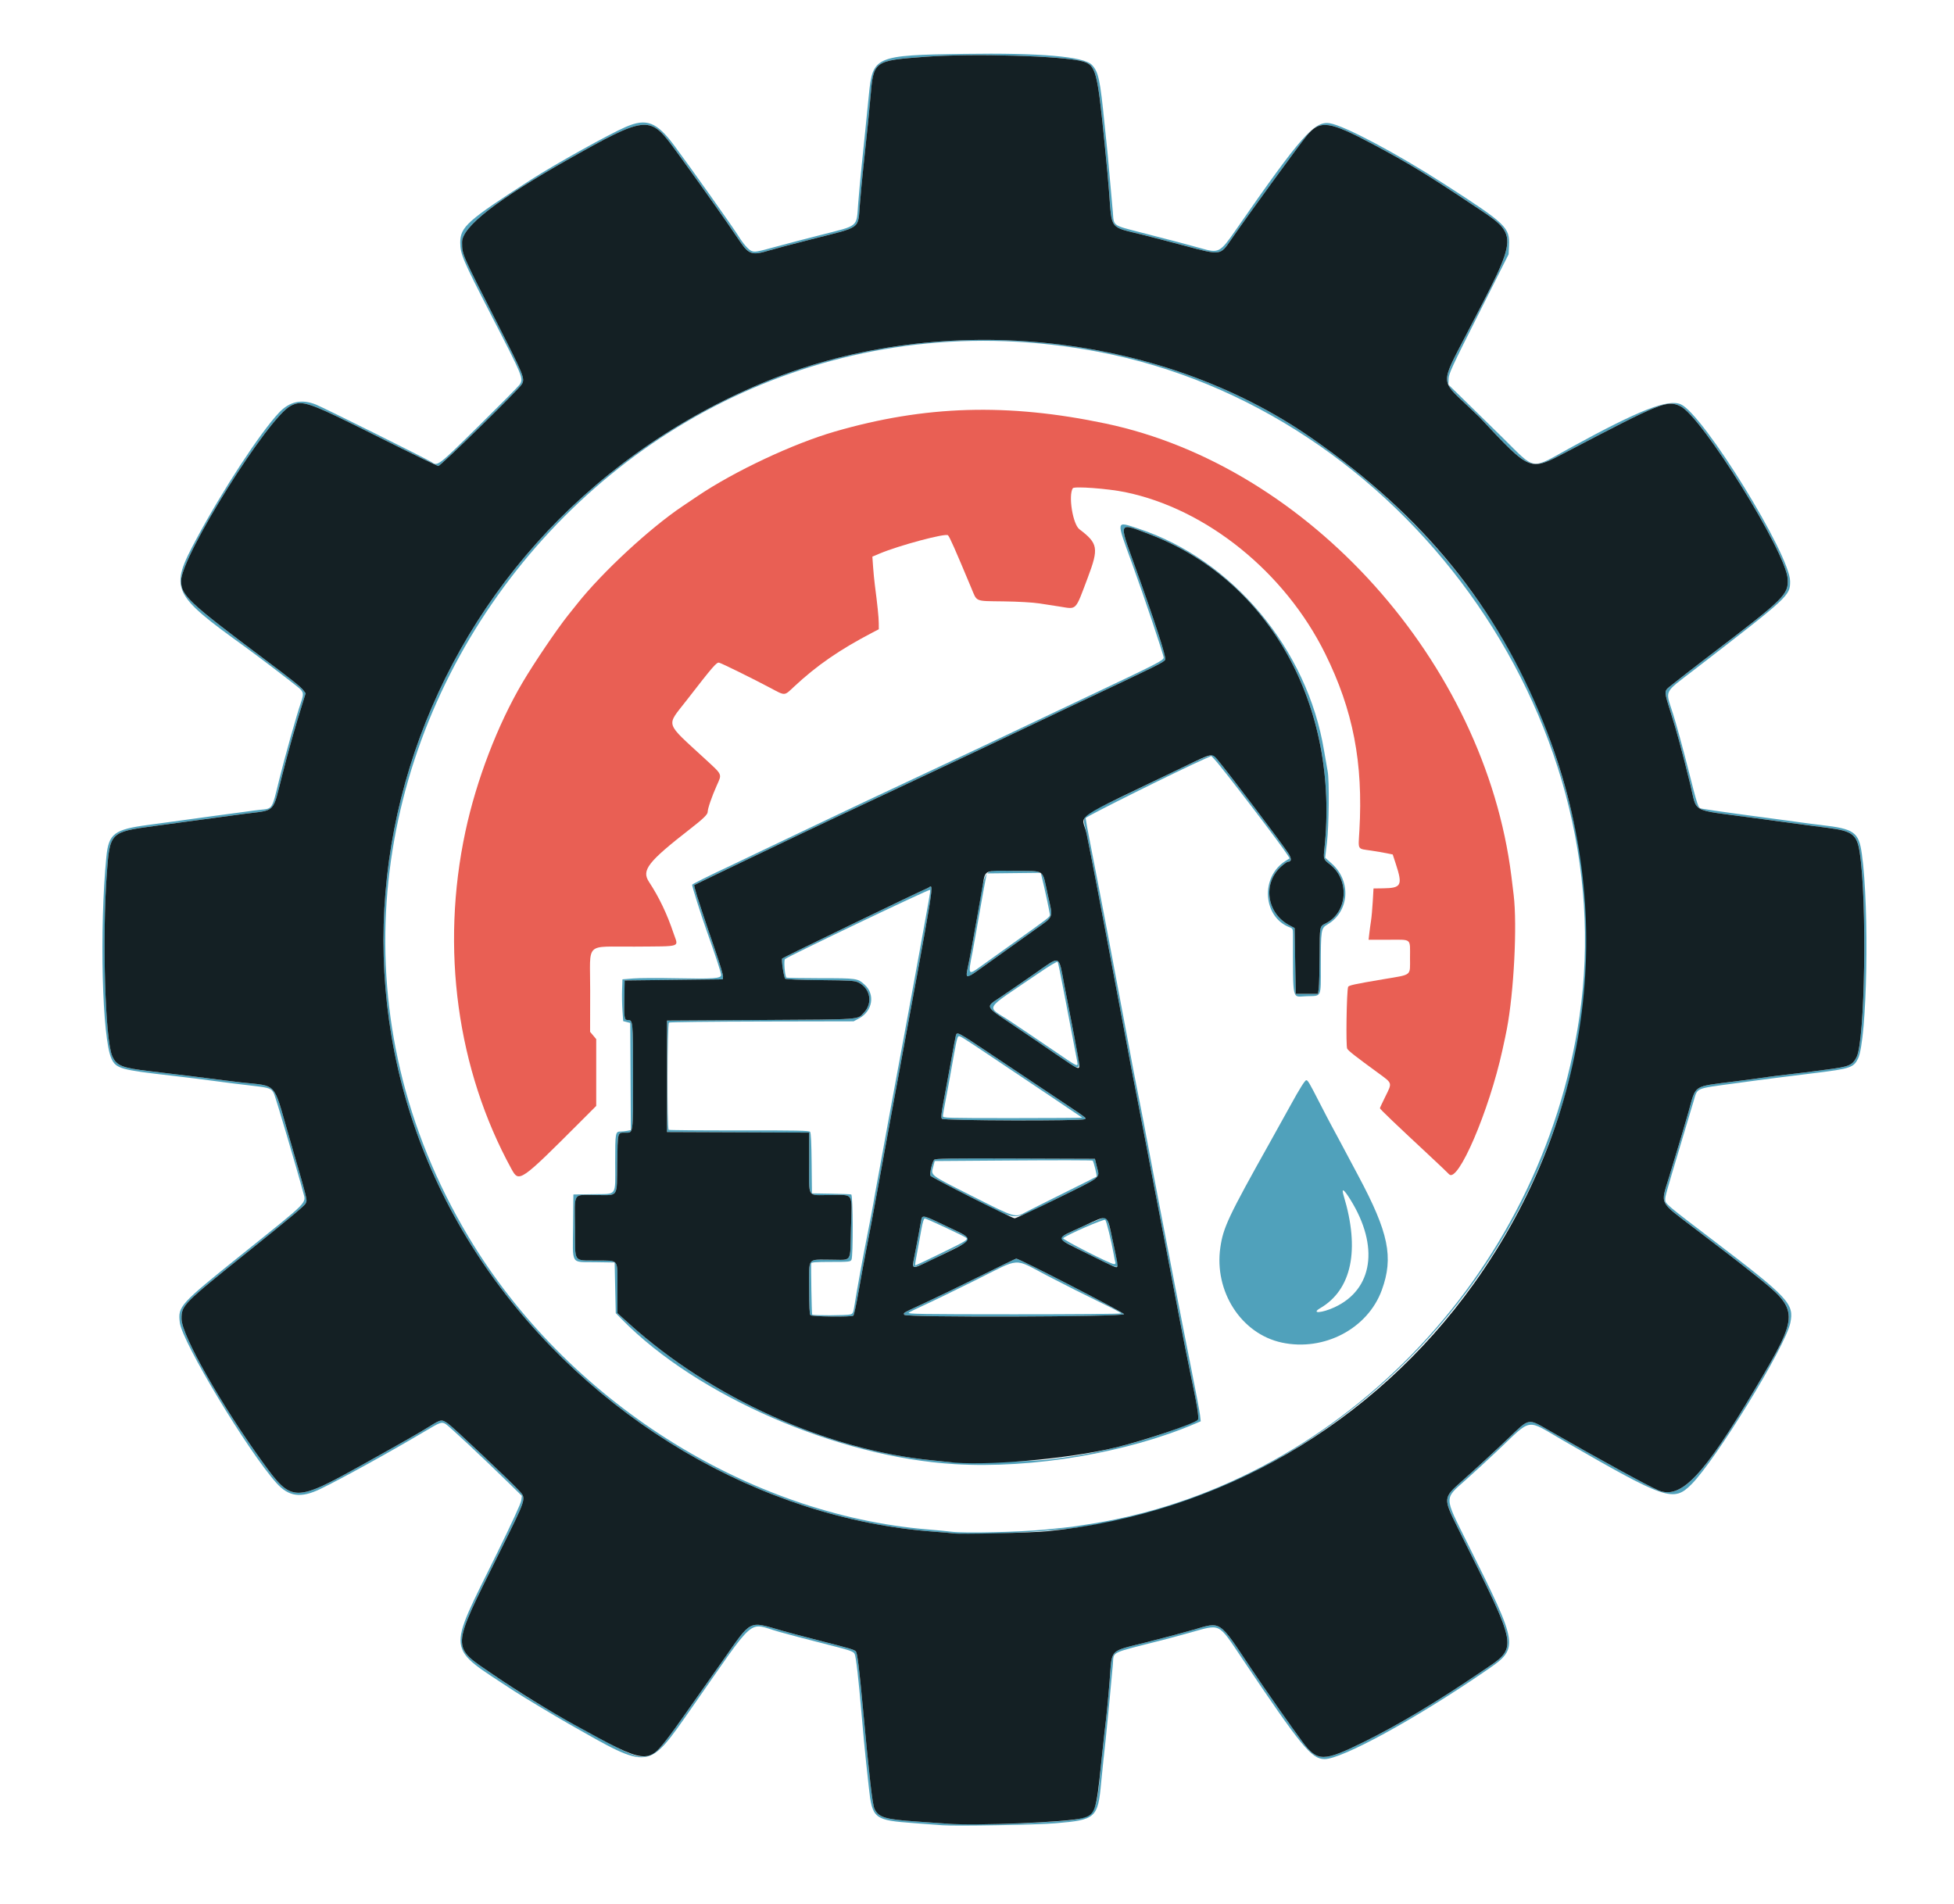<?xml version="1.0" encoding="UTF-8" standalone="no"?>
<!-- Created with Inkscape (http://www.inkscape.org/) -->

<svg
   width="309.183mm"
   height="301.272mm"
   viewBox="0 0 309.183 301.272"
   version="1.1"
   id="svg1"
   xml:space="preserve"
   xmlns="http://www.w3.org/2000/svg"
   xmlns:svg="http://www.w3.org/2000/svg"><defs
     id="defs1" /><g
     id="layer1"
     transform="translate(52.052,-7.596)"><g
       id="g4"><path
         style="display:inline;fill:#50a1bb"
         d="m 97.148,296.41 c -0.534,-0.04 -2.558,-0.19 -4.498,-0.333 -6.434,-0.475 -6.689,-0.677 -7.235,-5.729 -0.142,-1.31 -0.335,-3.096 -0.43,-3.969 -0.192,-1.769 -0.44,-4.401 -0.713,-7.585 -0.488,-5.675 -0.88,-9.075 -1.093,-9.489 -0.225,-0.436 -0.541,-0.541 -5.249,-1.735 -2.275,-0.577 -5.283,-1.37 -6.683,-1.763 -5.109,-1.431 -3.369,-2.941 -13.842,12.017 -7.009,10.011 -6.436,9.938 -19.523,2.505 -2.054,-1.167 -7.453,-4.412 -8.584,-5.16 -10.915,-7.22 -10.706,-5.538 -2.713,-21.797 2.315,-4.709 3.777,-7.888 3.839,-8.345 l 0.099,-0.737 -1.833,-1.798 c -4.235,-4.156 -9.739,-9.303 -10.253,-9.589 -0.641,-0.356 -0.775,-0.306 -3.382,1.243 -5.278,3.137 -13.104,7.451 -16.409,9.046 -3.11,1.501 -5.023,1.237 -6.986,-0.966 -4.552,-5.107 -14.87,-22.245 -15.257,-25.341 -0.325,-2.604 -0.08,-2.873 9.973,-10.939 10.619,-8.52 10.01,-7.905 9.552,-9.651 -0.775,-2.953 -4.312,-14.924 -4.607,-15.597 -0.381,-0.867 -0.692,-0.989 -3.269,-1.286 -2.298,-0.265 -4.288,-0.512 -5.821,-0.724 -1.536,-0.212 -5.182,-0.667 -7.056,-0.88 -8.118,-0.923 -8.842,-1.125 -9.578,-2.67 -1.493,-3.133 -1.939,-20.591 -0.816,-31.988 0.359,-3.647 1.233,-4.312 6.602,-5.024 0.825,-0.109 2.015,-0.271 2.646,-0.359 0.631,-0.088 1.762,-0.243 2.514,-0.343 2.193,-0.293 4.023,-0.545 5.159,-0.71 0.582,-0.085 1.773,-0.244 2.646,-0.354 0.873,-0.11 2.064,-0.271 2.646,-0.357 0.582,-0.086 1.529,-0.208 2.105,-0.269 2.012,-0.216 1.853,0.035 3.025,-4.753 0.837,-3.417 2.764,-10.273 3.416,-12.154 0.525,-1.515 0.484,-1.734 -0.477,-2.531 -0.984,-0.817 -6.512,-5.026 -8.139,-6.198 -11.888,-8.565 -12.191,-9.225 -7.905,-17.217 4.158,-7.753 10.081,-16.808 13.076,-19.99 1.667,-1.771 3.559,-2.188 5.834,-1.286 1.171,0.464 17.736,8.704 18.32,9.113 0.952,0.667 0.986,0.64 7.49,-5.77 3.364,-3.315 6.254,-6.232 6.423,-6.482 0.655,-0.969 0.592,-1.123 -4.602,-11.215 -4.377,-8.505 -4.778,-9.448 -4.785,-11.252 -0.009,-2.502 1.11,-3.497 11.284,-10.031 3.809,-2.446 12.274,-7.155 14.905,-8.291 3.274,-1.414 4.873,-0.802 7.657,2.927 2.443,3.273 9.362,13.024 10.146,14.299 0.737,1.198 1.599,2.198 2.058,2.388 0.563,0.233 0.757,0.199 4.128,-0.722 1.358,-0.371 4.374,-1.161 6.703,-1.755 6.332,-1.616 5.783,-1.155 6.09,-5.115 0.102,-1.31 0.339,-3.889 0.528,-5.733 0.189,-1.843 0.462,-4.502 0.607,-5.909 0.144,-1.407 0.388,-3.828 0.54,-5.38 0.611,-6.206 0.926,-6.343 15.077,-6.553 12.06,-0.179 18.969,0.416 20.224,1.741 1.039,1.098 1.302,2.324 1.993,9.309 0.11,1.116 0.273,2.663 0.36,3.44 0.088,0.776 0.244,2.443 0.347,3.704 0.103,1.261 0.264,3.047 0.358,3.969 0.093,0.922 0.212,2.259 0.264,2.971 0.155,2.121 -0.063,1.967 4.41,3.115 5.302,1.36 7.903,2.045 9.429,2.482 2.928,0.839 3.083,0.76 5.603,-2.872 10.356,-14.923 12.456,-17.302 14.903,-16.879 2.356,0.407 10.6,4.783 18.042,9.577 9.856,6.349 10.421,6.885 10.29,9.765 l -0.063,1.388 -4.733,9.398 c -4.251,8.441 -4.736,9.491 -4.761,10.313 l -0.028,0.916 2.028,1.973 c 1.116,1.085 4.044,3.953 6.507,6.374 5.439,5.345 4.291,5.184 10.955,1.528 10.679,-5.858 15.295,-7.662 17.292,-6.758 3.579,1.621 17.28,23.82 17.28,27.997 0,2.283 -0.07,2.347 -15.125,13.967 -4.998,3.858 -4.634,3.1 -3.387,7.039 0.49,1.547 1.526,5.314 2.301,8.37 1.661,6.544 1.638,6.477 2.249,6.601 0.493,0.1 3.211,0.497 5.583,0.814 0.776,0.104 1.967,0.265 2.646,0.358 2.658,0.365 3.761,0.512 5.203,0.696 0.825,0.105 1.976,0.262 2.558,0.35 0.582,0.088 1.852,0.25 2.822,0.361 5.317,0.609 6.015,1.102 6.505,4.597 1.215,8.657 0.829,29.404 -0.603,32.361 -0.69,1.425 -1.222,1.604 -6.785,2.291 -4.733,0.584 -7.699,0.959 -9.084,1.147 -0.631,0.086 -2.337,0.316 -3.792,0.513 -6.134,0.828 -5.723,0.654 -6.331,2.695 -0.238,0.8 -1.205,4.034 -2.15,7.187 -2.238,7.473 -2.367,7.935 -2.367,8.474 0,0.664 0.068,0.722 7.678,6.519 11.885,9.053 12.748,9.981 12.112,13.016 -0.787,3.756 -11.705,21.572 -15.647,25.533 -2.84,2.853 -4.019,2.451 -20.194,-6.88 -6.148,-3.547 -4.861,-3.749 -10.608,1.669 -1.492,1.407 -3.706,3.441 -4.919,4.521 -3.427,3.049 -3.433,2.529 0.121,9.679 8.532,17.166 8.486,16.802 2.641,20.799 -10.861,7.425 -22.34,13.685 -25.095,13.685 -2.057,0 -3.712,-2.022 -13.091,-15.992 -3.787,-5.64 -3.288,-5.392 -8.116,-4.038 -1.517,0.425 -3.591,0.985 -4.61,1.243 -8.296,2.105 -7.499,1.714 -7.67,3.764 -0.163,1.962 -0.941,10.078 -1.143,11.935 -0.095,0.873 -0.256,2.342 -0.357,3.263 -0.101,0.922 -0.26,2.512 -0.355,3.535 -0.519,5.618 -0.85,5.913 -7.232,6.447 -2.938,0.246 -15.714,0.471 -17.815,0.314 z m 14.905,-0.426 c 9.879,-0.649 9.181,-4.8e-4 10.143,-9.428 0.198,-1.94 0.433,-4.123 0.523,-4.851 0.315,-2.558 0.546,-4.882 0.807,-8.114 0.425,-5.274 -0.215,-4.608 5.927,-6.164 2.669,-0.676 5.958,-1.553 7.309,-1.949 4.477,-1.311 3.975,-1.649 9.193,6.172 2.113,3.167 6.576,9.54 8.141,11.624 2.323,3.094 3.301,3.09 9.64,-0.04 5.485,-2.708 11.675,-6.413 18.697,-11.189 5.828,-3.964 5.999,-2.957 -3.872,-22.823 -2.258,-4.544 -2.249,-4.643 0.633,-7.203 2.243,-1.993 5.343,-4.851 7.473,-6.89 3.358,-3.215 2.987,-3.151 6.529,-1.12 7.789,4.468 15.548,8.718 17.14,9.388 3.572,1.503 7.102,-2.19 15.316,-16.019 7.127,-12 7.125,-12.374 -0.094,-18.099 -3.034,-2.406 -3.665,-2.893 -9.405,-7.269 -5.822,-4.437 -5.46,-3.705 -4.078,-8.234 1.564,-5.127 2.41,-7.968 3.052,-10.241 1.247,-4.417 0.544,-3.954 7.348,-4.832 3.316,-0.428 3.976,-0.517 5.292,-0.714 0.582,-0.087 1.852,-0.245 2.822,-0.349 0.97,-0.105 2.32,-0.266 2.999,-0.359 0.679,-0.093 2.187,-0.291 3.351,-0.441 3.622,-0.466 4.111,-0.669 4.785,-1.985 1.335,-2.606 1.673,-24.753 0.495,-32.382 -0.439,-2.841 -1.147,-3.389 -5.031,-3.885 -2.352,-0.301 -3.3,-0.428 -12.067,-1.616 -9.879,-1.339 -8.566,-0.631 -9.702,-5.231 -1.364,-5.526 -2.153,-8.429 -3.088,-11.364 -1.063,-3.339 -1.068,-3.421 -0.219,-4.117 0.88,-0.721 4.06,-3.193 6.57,-5.108 11.73,-8.945 12.256,-9.463 12.138,-11.948 -0.2,-4.188 -13.601,-25.754 -16.988,-27.338 -2.105,-0.985 -2.931,-0.653 -17.915,7.186 -6.016,3.148 -5.651,3.291 -13.829,-5.415 -0.1,-0.107 -1.055,-1.02 -2.122,-2.028 -4.05,-3.831 -4.046,-3.303 -0.088,-10.913 8.66,-16.651 8.627,-15.662 0.705,-20.946 -6.741,-4.496 -9.78,-6.341 -15.278,-9.276 -7.056,-3.765 -8.483,-3.956 -10.585,-1.411 -1.194,1.445 -9.555,12.94 -12.022,16.527 -1.669,2.427 -1.575,2.415 -7.27,0.893 -2.377,-0.635 -5.401,-1.423 -6.72,-1.751 -5.292,-1.314 -4.788,-0.658 -5.275,-6.883 -0.185,-2.365 -0.252,-3.093 -0.708,-7.673 -1.128,-11.334 -1.379,-12.271 -3.44,-12.863 -3.042,-0.874 -17.421,-1.294 -24.955,-0.73 -8.138,0.61 -8.156,0.623 -8.641,6.36 -0.186,2.196 -0.466,4.964 -1.153,11.377 -0.145,1.358 -0.378,3.848 -0.518,5.532 -0.339,4.1 0.4,3.556 -7.592,5.584 -2.91,0.738 -5.944,1.54 -6.742,1.781 -2.688,0.813 -3.218,0.659 -4.588,-1.339 -0.463,-0.674 -1.397,-2.039 -2.076,-3.032 -1.55,-2.267 -7.072,-10.004 -8.702,-12.191 -3.543,-4.755 -4.388,-4.649 -16.257,2.047 -11.449,6.459 -17.03,10.807 -16.994,13.238 0.029,1.994 -0.153,1.576 5.745,13.162 4.043,7.942 4.223,8.391 3.716,9.292 -0.447,0.795 -12.846,12.933 -13.211,12.933 -0.166,0 -4.397,-2.05 -9.402,-4.556 C -3.313,71.151 -4.167,70.847 -6.042,71.803 -9.625,73.631 -23.345,95.526 -23.393,99.495 c -0.028,2.265 1.19,3.413 13.032,12.284 4.445,3.33 5.922,4.508 6.318,5.04 l 0.356,0.478 -0.402,1.286 c -1.287,4.113 -2.287,7.643 -3.351,11.831 -1.502,5.91 -0.921,5.318 -5.831,5.942 -1.328,0.169 -3.538,0.467 -14.464,1.951 -6.883,0.935 -6.936,0.988 -7.413,7.491 -0.746,10.168 -0.263,26.39 0.86,28.901 0.688,1.536 1.528,1.871 6.024,2.397 4.352,0.509 9.421,1.134 11.553,1.424 0.776,0.105 2.046,0.261 2.822,0.345 5.795,0.629 5.032,-0.203 7.443,8.12 3.193,11.023 3.023,10.347 2.768,11.012 -0.132,0.345 -2.495,2.324 -9.064,7.595 -10.404,8.348 -10.583,8.528 -10.583,10.681 0,2.567 6.263,13.622 12.899,22.768 4.574,6.304 4.967,6.308 15.94,0.192 6.21,-3.461 8.935,-5.017 10.39,-5.931 1.836,-1.153 1.928,-1.166 2.993,-0.413 0.82,0.58 9.836,9.096 11.132,10.514 1.235,1.353 1.368,0.931 -3.167,10.079 -7.628,15.39 -7.587,14.493 -0.875,19.083 5.525,3.778 10.16,6.538 17.848,10.629 4.941,2.629 5.851,2.831 7.615,1.692 1.212,-0.783 1.183,-0.745 10.82,-14.47 4.706,-6.702 4.012,-6.352 9.479,-4.784 1.019,0.292 3.598,0.976 5.733,1.521 5.07,1.293 5.665,1.47 5.902,1.755 0.222,0.267 0.527,2.704 1.061,8.475 1.064,11.506 1.547,15.727 1.881,16.431 0.641,1.351 1.708,1.671 6.678,2.001 1.649,0.109 3.872,0.267 4.939,0.349 2.189,0.17 10.376,0.065 14.111,-0.18 z M 98.823,250.219 c -0.194,-0.035 -1.583,-0.155 -3.087,-0.266 C 68.25,247.921 41.253,231.98 24.79,208.062 -8.726,159.366 11.927,92.45 67.865,68.505 c 28.082,-12.021 63.275,-8.613 87.764,8.499 22.69,15.855 36.155,35.936 41.693,62.178 10.55,49.994 -26.857,102.508 -78.396,110.057 -5.219,0.765 -17.878,1.381 -20.102,0.979 z m 14.552,-0.604 c 2.086,-0.203 3.991,-0.404 4.233,-0.446 0.243,-0.042 1.076,-0.169 1.852,-0.283 39.752,-5.829 72.352,-39.238 78.392,-80.335 C 204.855,120.903 169.806,72.411 121.754,63.264 42.346,48.148 -19.095,134.501 22.098,203.325 c 15.426,25.773 43.954,43.921 72.757,46.283 1.407,0.115 3.074,0.275 3.704,0.355 2.027,0.257 10.704,0.053 14.817,-0.348 z M 99,239.266 C 80.482,238.155 58.224,228.471 46.348,216.36 l -0.97,-0.989 -0.088,-4.007 -0.088,-4.007 -3.127,-0.048 c -3.887,-0.06 -3.506,0.574 -3.446,-5.722 l 0.047,-4.989 3.074,-0.048 c 3.93,-0.062 3.541,0.484 3.541,-4.965 0,-4.853 0.018,-4.953 0.895,-4.953 0.26,0 0.721,-0.05 1.025,-0.111 l 0.553,-0.111 -0.046,-8.477 -0.046,-8.477 -0.557,-0.144 -0.557,-0.144 -0.117,-1.631 c -0.064,-0.897 -0.092,-2.385 -0.06,-3.307 l 0.057,-1.676 1.676,-0.138 c 0.922,-0.076 3.956,-0.092 6.744,-0.035 5.998,0.122 7.192,0.037 7.188,-0.511 -0.003,-0.397 -0.753,-2.695 -2.341,-7.165 -0.859,-2.418 -2.243,-6.81 -2.243,-7.117 0,-0.102 2.857,-1.523 6.085,-3.027 0.679,-0.316 2.584,-1.227 4.233,-2.024 1.649,-0.797 4.348,-2.084 5.997,-2.86 1.649,-0.776 4.705,-2.229 6.791,-3.229 2.086,-1 6.848,-3.247 10.583,-4.994 3.735,-1.747 8.577,-4.022 10.76,-5.056 2.183,-1.034 4.445,-2.104 5.027,-2.377 0.582,-0.273 2.84,-1.345 5.017,-2.382 2.177,-1.036 6.146,-2.918 8.819,-4.182 10.277,-4.857 11.299,-5.382 11.299,-5.808 0,-0.435 -3.187,-9.923 -5.03,-14.976 -2.524,-6.921 -2.58,-6.62 1.015,-5.442 14.908,4.884 26.756,19.055 29.402,35.163 0.207,1.261 0.459,2.707 0.559,3.214 0.284,1.431 0.216,8.59 -0.107,11.328 l -0.28,2.371 1.028,0.916 c 3.151,2.807 2.81,7.613 -0.686,9.661 -0.998,0.585 -1.03,0.792 -1.034,6.711 -0.003,4.916 0.162,4.568 -2.189,4.624 -2.462,0.058 -2.19,1.255 -2.216,-9.769 -0.002,-0.852 -0.043,-0.946 -0.487,-1.112 -4.286,-1.607 -4.713,-7.979 -0.705,-10.509 l 0.664,-0.419 -0.301,-0.482 c -1.068,-1.706 -10.319,-13.826 -11.568,-15.154 l -0.527,-0.561 -0.992,0.437 c -4.076,1.797 -18.895,9.164 -18.895,9.393 0,0.148 0.313,1.861 0.696,3.806 1.554,7.9 3.671,18.982 5.494,28.76 1.316,7.058 1.588,8.483 2.277,11.906 0.381,1.892 1.016,5.186 1.411,7.32 0.395,2.134 1.188,6.301 1.762,9.26 0.574,2.959 1.685,8.714 2.47,12.788 0.785,4.075 1.977,10.147 2.65,13.494 0.673,3.347 1.276,6.54 1.34,7.096 l 0.116,1.01 -0.807,0.346 c -10.847,4.65 -25.813,7.175 -38.134,6.436 z m 14.376,-0.682 c 7.327,-0.782 14.211,-2.451 21.606,-5.238 1.26,-0.475 2.386,-0.961 2.502,-1.08 0.234,-0.24 -0.107,-2.338 -1.264,-7.798 -0.349,-1.648 -1.065,-5.259 -1.592,-8.026 -1.339,-7.04 -2.741,-14.34 -3.965,-20.641 -0.575,-2.959 -1.251,-6.491 -1.502,-7.849 -0.252,-1.358 -0.727,-3.819 -1.056,-5.468 -0.667,-3.343 -1.575,-8.086 -2.363,-12.347 -0.611,-3.298 -1.671,-8.916 -2.648,-14.023 -0.38,-1.989 -1.136,-5.958 -1.68,-8.819 -0.544,-2.862 -1.237,-6.379 -1.541,-7.816 -0.675,-3.192 -1.422,-2.438 5.939,-5.99 15.686,-7.57 13.819,-6.845 14.749,-5.728 1.987,2.384 10.323,13.399 11.268,14.89 0.522,0.823 0.491,1.294 -0.085,1.294 -0.12,0 -0.588,0.325 -1.04,0.723 -2.993,2.635 -2.376,7.364 1.213,9.298 l 0.882,0.475 0.088,5.203 0.088,5.203 h 1.764 1.764 l 0.117,-0.882 c 0.064,-0.485 0.125,-2.827 0.135,-5.203 0.02,-4.756 -0.017,-4.566 0.995,-5.079 3.431,-1.739 3.796,-6.83 0.666,-9.288 -1.064,-0.836 -1.076,-0.868 -0.905,-2.478 2.401,-22.609 -8.653,-42.529 -27.617,-49.766 -5.06,-1.931 -4.952,-2.148 -2.422,4.875 3.18,8.824 5.057,14.602 4.854,14.942 -0.265,0.445 -1.016,0.817 -14.364,7.109 -1.601,0.755 -3.982,1.885 -5.292,2.513 -5.46,2.615 -17.393,8.262 -21.343,10.099 -5.669,2.637 -17.163,8.07 -21.167,10.005 -1.407,0.68 -3.193,1.535 -3.969,1.899 -0.776,0.365 -2.986,1.425 -4.91,2.355 l -3.499,1.692 0.127,0.578 c 0.158,0.722 1.599,5.096 3.241,9.838 0.688,1.989 1.231,3.814 1.206,4.057 l -0.046,0.441 -7.761,0.088 -7.761,0.088 -0.05,2.734 c -0.057,3.098 0.002,3.528 0.482,3.528 0.899,0 0.891,-0.08 0.891,8.973 0,9.335 0.068,8.84 -1.226,8.845 -1.25,0.004 -1.195,-0.204 -1.272,4.848 -0.086,5.614 0.312,5.027 -3.411,5.027 -3.701,0 -3.3,-0.633 -3.271,5.167 0.028,5.708 -0.344,5.14 3.4,5.192 3.664,0.051 3.305,-0.427 3.308,4.404 l 0.003,3.916 1.884,1.701 c 12.979,11.719 31.251,19.961 47.858,21.585 1.116,0.109 2.267,0.229 2.558,0.267 1.427,0.186 12.885,-0.062 15.434,-0.334 z M 76.193,215.7 c -0.152,-0.152 -0.212,-1.352 -0.212,-4.286 0,-4.964 -0.35,-4.498 3.376,-4.498 3.533,0 3.09,0.679 3.245,-4.98 0.16,-5.832 0.532,-5.251 -3.361,-5.251 -3.671,0 -3.26,0.657 -3.26,-5.217 v -4.659 l -11.245,-0.045 -11.245,-0.045 v -8.819 -8.819 l 14.817,-0.088 c 16.299,-0.097 15.258,-0.022 16.349,-1.175 1.422,-1.502 1.005,-3.827 -0.85,-4.748 -0.62,-0.308 -1.174,-0.343 -6.06,-0.39 -3.275,-0.031 -5.447,-0.121 -5.555,-0.228 -0.221,-0.221 -0.637,-3.028 -0.474,-3.196 0.179,-0.185 21.755,-10.628 23.003,-11.133 1.047,-0.424 1.633,-4.068 -5.861,36.481 -0.986,5.336 -2.062,11.21 -2.391,13.053 -0.329,1.843 -0.913,4.939 -1.298,6.879 -0.385,1.94 -0.994,5.234 -1.353,7.32 -0.359,2.086 -0.741,3.851 -0.849,3.922 -0.348,0.23 -6.539,0.16 -6.776,-0.077 z m 6.315,-0.122 c 0.393,-0.109 0.463,-0.266 0.647,-1.438 0.398,-2.537 1.309,-7.525 2.076,-11.369 0.426,-2.134 0.827,-4.238 0.892,-4.674 0.065,-0.437 0.472,-2.699 0.906,-5.027 0.433,-2.328 1.063,-5.781 1.4,-7.673 0.337,-1.892 1.004,-5.503 1.482,-8.026 0.478,-2.522 1.308,-7.007 1.845,-9.966 0.536,-2.959 1.299,-7.126 1.695,-9.26 0.396,-2.134 0.797,-4.357 0.892,-4.939 0.095,-0.582 0.329,-1.884 0.521,-2.892 0.192,-1.009 0.309,-1.874 0.261,-1.923 -0.139,-0.139 -22.533,10.552 -22.971,10.966 -0.211,0.2 -0.021,2.673 0.225,2.918 0.057,0.057 2.499,0.104 5.425,0.104 5.759,0 5.845,0.013 6.97,1.035 1.671,1.519 1.249,4.153 -0.85,5.295 l -0.903,0.492 -14.5,0.029 c -7.975,0.016 -14.599,0.093 -14.72,0.171 -0.282,0.182 -0.325,16.793 -0.044,16.966 0.097,0.06 5.126,0.102 11.175,0.094 9.074,-0.013 11.034,0.027 11.198,0.225 0.134,0.162 0.214,1.785 0.246,4.988 l 0.047,4.748 2.999,0.05 c 1.649,0.027 3.098,0.085 3.219,0.127 0.285,0.099 0.32,9.803 0.038,10.33 -0.17,0.317 -0.398,0.341 -3.263,0.341 -2.333,0 -3.087,0.053 -3.106,0.22 -0.06,0.519 0.072,7.994 0.144,8.114 0.098,0.165 5.452,0.142 6.055,-0.025 z m 8.528,0.063 c -0.136,-0.354 -0.425,-0.186 3.202,-1.865 1.746,-0.808 5.698,-2.722 8.782,-4.253 3.084,-1.531 5.661,-2.783 5.727,-2.783 0.477,0 17.065,8.549 17.065,8.795 0,0.432 -34.61,0.537 -34.776,0.106 z m 34.335,-0.226 c 0,-0.08 -1.528,-0.878 -3.395,-1.775 -1.868,-0.896 -5.526,-2.736 -8.129,-4.089 -5.712,-2.967 -4.183,-3.046 -11.516,0.599 -3.383,1.681 -7.079,3.474 -8.212,3.984 -1.133,0.51 -2.205,1.037 -2.381,1.171 -0.274,0.207 2.186,0.244 16.656,0.249 9.338,0.003 16.977,-0.059 16.977,-0.139 z m -32.9,-7.445 c -0.062,-0.1 0.009,-0.794 0.158,-1.543 0.383,-1.932 0.95,-4.948 1.077,-5.727 0.15,-0.925 0.244,-0.902 4.222,1.018 4.164,2.01 4.116,1.883 1.25,3.334 -5.393,2.73 -6.519,3.22 -6.706,2.918 z m 4.399,-2.085 c 3.995,-1.946 4.324,-2.15 3.937,-2.446 -0.382,-0.292 -6.281,-3.048 -6.525,-3.048 -0.157,0 -0.334,0.563 -0.54,1.72 -0.168,0.946 -0.462,2.553 -0.652,3.572 -0.386,2.07 -0.391,2.117 -0.25,2.117 0.055,0 1.869,-0.861 4.03,-1.914 z m 23.326,0.167 c -4.638,-2.311 -4.77,-2.395 -4.295,-2.746 0.701,-0.518 6.531,-3.109 6.881,-3.058 0.46,0.066 0.544,0.36 1.797,6.282 0.437,2.063 0.797,2.102 -4.382,-0.478 z m 4.227,1.262 c -0.05,-0.17 -0.174,-0.785 -0.276,-1.367 -0.352,-2.004 -1.119,-5.116 -1.314,-5.327 -0.184,-0.2 -6.16,2.402 -6.657,2.899 -0.182,0.182 7.426,4.064 8.017,4.09 0.225,0.01 0.294,-0.078 0.23,-0.295 z m -22.67,-10.192 c -3.531,-1.77 -6.488,-3.34 -6.572,-3.489 -0.169,-0.303 0.247,-2.129 0.575,-2.525 0.17,-0.205 2.234,-0.237 12.824,-0.2 l 12.62,0.045 0.325,1.32 c 0.438,1.78 0.913,1.406 -6.283,4.95 -7.644,3.764 -5.748,3.779 -13.488,-0.102 z m 8.603,2.216 c 0.74,-0.385 3.528,-1.783 6.195,-3.106 2.668,-1.323 4.878,-2.432 4.912,-2.463 0.103,-0.095 -0.468,-2.413 -0.622,-2.53 -0.08,-0.06 -5.735,-0.07 -12.568,-0.021 l -12.424,0.088 -0.232,0.882 c -0.377,1.436 -0.657,1.224 6.118,4.639 7.031,3.544 6.778,3.47 8.621,2.511 z M 96.982,184.615 c -0.163,-0.197 -0.092,-0.861 0.326,-3.043 0.294,-1.535 0.82,-4.378 1.168,-6.319 0.348,-1.94 0.673,-3.667 0.723,-3.836 0.176,-0.603 0.26,-0.558 5.446,2.914 1.164,0.779 4.895,3.271 8.29,5.537 7.625,5.089 6.942,4.591 6.615,4.814 -0.458,0.311 -22.307,0.247 -22.567,-0.067 z m 22.2,-0.174 c -0.04,-0.04 -2.137,-1.454 -4.66,-3.142 -2.522,-1.688 -6.531,-4.374 -8.908,-5.968 -5.784,-3.88 -5.844,-3.917 -6.05,-3.711 -0.182,0.182 -0.372,1.087 -1.111,5.309 -0.246,1.407 -0.641,3.545 -0.877,4.752 -0.236,1.207 -0.429,2.338 -0.429,2.514 0,0.304 0.511,0.319 11.054,0.319 6.08,0 11.021,-0.033 10.98,-0.073 z m -3.954,-9.902 c -1.746,-1.203 -4.901,-3.349 -7.011,-4.771 -4.495,-3.027 -4.382,-2.785 -2.022,-4.36 0.991,-0.662 3.389,-2.308 5.329,-3.658 4.392,-3.056 3.869,-3.265 4.878,1.951 0.46,2.376 1.159,5.987 1.554,8.025 1.143,5.9 1.388,5.647 -2.728,2.813 z m 3.169,1.024 c -0.06,-0.364 -0.413,-2.209 -0.782,-4.101 -0.37,-1.892 -1.014,-5.245 -1.43,-7.452 -0.417,-2.207 -0.812,-4.1 -0.879,-4.207 -0.076,-0.123 -1.219,0.556 -3.098,1.843 -8.931,6.113 -8.268,4.956 -4.336,7.576 1.718,1.145 4.744,3.189 6.726,4.542 4.025,2.749 3.951,2.714 3.799,1.799 z m -17.451,-13.616 c -0.057,-0.092 0.013,-0.707 0.155,-1.367 0.32,-1.49 0.837,-4.271 1.439,-7.727 1.495,-8.591 0.63,-7.508 5.954,-7.455 4.952,0.049 4.32,-0.396 5.224,3.678 0.876,3.947 1.065,3.412 -1.979,5.591 -10.671,7.639 -10.398,7.447 -10.553,7.447 -0.075,0 -0.183,-0.075 -0.24,-0.167 z m 2.199,-1.457 c 0.825,-0.599 3.127,-2.246 5.115,-3.66 5.651,-4.019 5.801,-4.134 5.811,-4.463 0.009,-0.283 -0.804,-4.108 -1.256,-5.911 l -0.189,-0.753 -4.252,0.047 -4.252,0.047 -0.124,0.441 c -0.068,0.243 -0.532,2.783 -1.031,5.644 -0.498,2.862 -1.017,5.763 -1.153,6.448 -0.714,3.599 -0.695,3.629 1.33,2.159 z m 47.625,59.541 c -6.408,-1.375 -10.735,-8.074 -9.726,-15.054 0.458,-3.167 1.279,-4.905 7.87,-16.669 1.141,-2.037 2.596,-4.657 3.233,-5.821 1.386,-2.536 2.285,-3.969 2.488,-3.969 0.253,0 0.458,0.344 2.044,3.44 0.845,1.649 1.757,3.395 2.026,3.881 0.269,0.485 0.804,1.477 1.188,2.205 0.385,0.728 1.738,3.268 3.006,5.644 4.783,8.959 5.579,12.84 3.698,18.023 -2.22,6.117 -9.141,9.755 -15.827,8.32 z m 8.369,-5.6 c 6.058,-2.819 7.059,-9.635 2.497,-16.997 -1.079,-1.741 -1.481,-1.971 -1.069,-0.61 2.585,8.527 1.266,14.84 -3.71,17.757 -1.553,0.91 0.26,0.792 2.282,-0.149 z"
         id="path6" /><path
         style="display:inline;fill:#e95f54"
         d="m 28.887,192.584 c -8.625,-15.735 -11.249,-34.926 -7.3,-53.402 1.735,-8.12 5.092,-16.888 9.016,-23.548 1.854,-3.148 5.505,-8.541 7.272,-10.742 0.537,-0.669 1.172,-1.463 1.41,-1.764 3.956,-4.99 11.496,-11.972 16.676,-15.443 0.485,-0.325 1.557,-1.046 2.381,-1.603 5.809,-3.922 15.092,-8.286 21.696,-10.198 14.309,-4.145 27.363,-4.531 42.863,-1.269 32.135,6.764 59.982,37.833 64.193,71.622 0.103,0.825 0.267,2.167 0.364,2.983 0.574,4.798 0.037,15.353 -1.077,21.183 -0.18,0.944 -0.262,1.33 -0.705,3.351 -2.121,9.665 -7.044,21.129 -8.438,19.649 -0.265,-0.281 -1.505,-1.464 -2.756,-2.628 -5.745,-5.347 -8.189,-7.682 -8.19,-7.826 -3.6e-4,-0.061 0.398,-0.915 0.885,-1.896 1.069,-2.152 1.106,-2.027 -1.092,-3.631 -3.725,-2.72 -4.736,-3.511 -4.97,-3.892 -0.223,-0.363 -0.093,-9.05 0.146,-9.769 0.084,-0.251 0.948,-0.44 5.648,-1.233 4.529,-0.764 4.145,-0.455 4.145,-3.333 0,-3.208 0.356,-2.903 -3.383,-2.903 h -3.169 l 0.114,-1.014 c 0.063,-0.558 0.184,-1.451 0.269,-1.984 0.085,-0.534 0.209,-1.903 0.275,-3.043 l 0.12,-2.073 1.519,-0.021 c 2.896,-0.04 3.12,-0.47 2.01,-3.859 l -0.491,-1.499 -0.97,-0.195 c -0.534,-0.107 -1.605,-0.291 -2.381,-0.408 -2.32,-0.35 -2.101,0.011 -1.921,-3.166 0.612,-10.762 -0.99,-19.05 -5.41,-27.997 -6.372,-12.899 -18.791,-22.925 -31.668,-25.567 -2.737,-0.561 -8.061,-0.956 -8.273,-0.613 -0.727,1.176 0.005,5.698 1.051,6.491 2.953,2.239 3.082,2.986 1.324,7.645 -2.034,5.39 -1.671,5.02 -4.493,4.579 -0.776,-0.121 -2.205,-0.342 -3.175,-0.491 -1.064,-0.163 -3.329,-0.292 -5.711,-0.324 -4.552,-0.062 -4.12,0.119 -5.053,-2.113 -2.587,-6.192 -3.408,-8.049 -3.688,-8.343 -0.359,-0.377 -7.777,1.609 -10.84,2.901 l -1.127,0.475 0.112,1.601 c 0.061,0.881 0.19,2.197 0.285,2.924 0.407,3.114 0.61,5.09 0.616,5.997 l 0.006,0.97 -0.97,0.505 c -5.219,2.717 -8.869,5.237 -12.48,8.617 -1.545,1.447 -1.314,1.439 -3.771,0.131 -2.683,-1.428 -7.555,-3.828 -8.035,-3.96 -0.404,-0.111 -0.952,0.523 -5.193,5.997 -3.22,4.156 -3.507,3.265 2.986,9.255 2.772,2.558 2.661,2.301 1.817,4.188 -0.773,1.727 -1.429,3.634 -1.429,4.154 0,0.413 -0.661,1.059 -2.744,2.681 -6.741,5.251 -7.758,6.556 -6.544,8.403 1.597,2.429 2.86,5.074 3.889,8.143 0.763,2.275 1.468,2.034 -6.146,2.1 -8.055,0.07 -7.035,-0.941 -7.051,6.986 l -0.013,6.496 0.485,0.577 0.485,0.577 v 5.285 5.285 l -2.337,2.34 c -9.71,9.72 -9.873,9.833 -11.066,7.656 z"
         id="path5" /><path
         style="display:inline;fill:#142024"
         d="m 97.941,296.164 c -1.067,-0.083 -3.29,-0.24 -4.939,-0.349 -4.971,-0.33 -6.037,-0.649 -6.678,-2.001 -0.334,-0.704 -0.817,-4.925 -1.881,-16.431 -0.534,-5.771 -0.839,-8.208 -1.061,-8.475 -0.237,-0.286 -0.832,-0.463 -5.902,-1.755 -2.134,-0.544 -4.714,-1.229 -5.733,-1.521 -5.466,-1.568 -4.773,-1.918 -9.479,4.784 -5.983,8.521 -7.508,10.675 -8.304,11.73 -3.551,4.708 -3.58,4.705 -15.114,-1.634 -3.763,-2.068 -8.992,-5.298 -12.865,-7.947 -6.712,-4.59 -6.753,-3.693 0.875,-19.083 4.535,-9.148 4.402,-8.726 3.167,-10.079 -1.295,-1.418 -10.311,-9.934 -11.132,-10.514 -1.065,-0.753 -1.157,-0.74 -2.993,0.413 -1.455,0.914 -4.18,2.469 -10.39,5.931 -10.973,6.116 -11.367,6.111 -15.94,-0.192 -6.636,-9.147 -12.899,-20.201 -12.899,-22.768 0,-2.153 0.179,-2.334 10.583,-10.681 6.57,-5.271 8.932,-7.25 9.064,-7.595 0.255,-0.666 0.425,0.01 -2.768,-11.012 -2.411,-8.324 -1.648,-7.492 -7.443,-8.12 -0.776,-0.084 -2.046,-0.239 -2.822,-0.345 -2.133,-0.29 -7.201,-0.915 -11.553,-1.424 -4.496,-0.526 -5.336,-0.861 -6.024,-2.397 -1.124,-2.51 -1.606,-18.732 -0.86,-28.901 0.477,-6.503 0.53,-6.556 7.413,-7.491 10.926,-1.484 13.136,-1.782 14.464,-1.951 4.91,-0.625 4.329,-0.032 5.831,-5.942 1.064,-4.188 2.064,-7.718 3.351,-11.831 l 0.402,-1.286 -0.356,-0.478 c -0.396,-0.532 -1.872,-1.71 -6.318,-5.04 -11.842,-8.871 -13.06,-10.018 -13.032,-12.284 0.049,-3.968 13.768,-25.864 17.351,-27.692 1.875,-0.956 2.729,-0.652 13.953,4.968 5.005,2.506 9.236,4.556 9.402,4.556 0.365,0 12.764,-12.138 13.211,-12.933 0.507,-0.901 0.328,-1.35 -3.716,-9.292 -5.898,-11.586 -5.716,-11.168 -5.745,-13.162 -0.036,-2.431 5.546,-6.779 16.994,-13.238 11.869,-6.696 12.714,-6.802 16.257,-2.047 1.63,2.187 7.152,9.924 8.702,12.191 0.679,0.993 1.613,2.358 2.076,3.032 1.37,1.998 1.9,2.152 4.588,1.339 0.798,-0.241 3.831,-1.043 6.742,-1.781 7.992,-2.027 7.253,-1.483 7.592,-5.584 0.139,-1.684 0.372,-4.174 0.518,-5.532 0.687,-6.414 0.967,-9.181 1.153,-11.377 0.485,-5.738 0.503,-5.751 8.641,-6.36 7.534,-0.564 21.913,-0.144 24.955,0.73 2.061,0.592 2.312,1.529 3.44,12.863 0.456,4.58 0.523,5.308 0.708,7.673 0.487,6.225 -0.016,5.569 5.275,6.883 1.319,0.328 4.343,1.116 6.72,1.751 5.695,1.522 5.601,1.534 7.27,-0.893 2.467,-3.587 10.828,-15.082 12.022,-16.527 2.102,-2.544 3.529,-2.354 10.585,1.411 5.498,2.934 8.538,4.779 15.278,9.276 7.922,5.284 7.955,4.295 -0.705,20.946 -3.958,7.61 -3.962,7.082 0.088,10.913 1.067,1.009 2.021,1.922 2.122,2.028 8.178,8.706 7.813,8.563 13.829,5.415 14.984,-7.84 15.81,-8.171 17.915,-7.186 3.387,1.584 16.789,23.15 16.988,27.338 0.119,2.485 -0.408,3.003 -12.138,11.948 -2.51,1.914 -5.69,4.386 -6.57,5.108 -0.849,0.695 -0.844,0.778 0.219,4.117 0.935,2.935 1.724,5.838 3.088,11.364 1.136,4.6 -0.178,3.892 9.702,5.231 8.767,1.189 9.715,1.316 12.067,1.616 3.883,0.496 4.592,1.044 5.031,3.885 1.178,7.629 0.84,29.776 -0.495,32.382 -0.674,1.316 -1.163,1.518 -4.785,1.985 -1.164,0.15 -2.672,0.348 -3.351,0.441 -0.679,0.093 -2.028,0.254 -2.999,0.359 -0.97,0.105 -2.24,0.262 -2.822,0.349 -1.316,0.197 -1.976,0.286 -5.292,0.714 -6.803,0.878 -6.1,0.415 -7.348,4.832 -0.642,2.273 -1.489,5.114 -3.052,10.241 -1.381,4.529 -1.744,3.797 4.078,8.234 5.741,4.375 6.372,4.863 9.405,7.269 7.219,5.725 7.221,6.099 0.094,18.099 -8.213,13.829 -11.744,17.522 -15.316,16.019 -1.592,-0.67 -9.351,-4.919 -17.14,-9.388 -3.541,-2.031 -3.171,-2.095 -6.529,1.12 -2.13,2.039 -5.23,4.897 -7.473,6.89 -2.882,2.56 -2.89,2.66 -0.633,7.203 9.871,19.866 9.7,18.859 3.872,22.823 -7.022,4.776 -13.213,8.481 -18.697,11.189 -6.339,3.13 -7.317,3.134 -9.64,0.04 -1.565,-2.084 -6.028,-8.457 -8.141,-11.624 -5.218,-7.821 -4.715,-7.484 -9.193,-6.172 -1.351,0.396 -4.64,1.273 -7.309,1.949 -6.143,1.556 -5.502,0.89 -5.927,6.164 -0.261,3.232 -0.492,5.556 -0.807,8.114 -0.09,0.728 -0.325,2.91 -0.523,4.851 -0.788,7.727 -0.944,8.178 -3.02,8.737 -2.314,0.623 -16.782,1.217 -21.233,0.872 z M 113.728,249.877 c 27.127,-2.748 51.555,-16.937 67.434,-39.169 18.916,-26.483 22.96,-58.911 11.053,-88.635 -7.443,-18.581 -18.929,-32.73 -36.587,-45.068 C 131.14,59.892 95.947,56.484 67.865,68.505 11.927,92.45 -8.726,159.366 24.79,208.062 c 16.462,23.918 43.459,39.858 70.946,41.891 1.504,0.111 2.893,0.231 3.087,0.266 0.951,0.172 12.433,-0.091 14.905,-0.342 z M 97.941,238.919 c -0.291,-0.038 -1.442,-0.158 -2.558,-0.267 -16.607,-1.624 -34.879,-9.866 -47.858,-21.585 l -1.884,-1.701 -0.003,-3.916 c -0.003,-4.831 0.356,-4.353 -3.308,-4.404 -3.744,-0.053 -3.372,0.515 -3.4,-5.192 -0.029,-5.801 -0.43,-5.167 3.271,-5.167 3.723,0 3.325,0.587 3.411,-5.027 0.077,-5.052 0.023,-4.844 1.272,-4.848 1.294,-0.004 1.226,0.49 1.226,-8.845 0,-9.053 0.008,-8.973 -0.891,-8.973 -0.481,0 -0.539,-0.43 -0.482,-3.528 l 0.05,-2.734 7.761,-0.088 7.761,-0.088 0.046,-0.441 c 0.025,-0.243 -0.518,-2.068 -1.206,-4.057 -1.642,-4.742 -3.082,-9.116 -3.241,-9.838 l -0.127,-0.578 3.499,-1.692 c 1.924,-0.931 4.134,-1.991 4.91,-2.355 0.776,-0.365 2.562,-1.219 3.969,-1.899 4.004,-1.935 15.498,-7.368 21.167,-10.005 3.95,-1.837 15.883,-7.484 21.343,-10.099 1.31,-0.627 3.691,-1.758 5.292,-2.513 13.348,-6.292 14.099,-6.664 14.364,-7.109 0.202,-0.34 -1.675,-6.118 -4.854,-14.942 -2.53,-7.022 -2.638,-6.805 2.422,-4.875 18.964,7.237 30.018,27.157 27.617,49.766 -0.171,1.61 -0.159,1.642 0.905,2.478 3.13,2.458 2.765,7.549 -0.666,9.288 -1.012,0.513 -0.975,0.323 -0.995,5.079 -0.01,2.377 -0.071,4.718 -0.135,5.203 l -0.117,0.882 h -1.764 -1.764 l -0.088,-5.203 -0.088,-5.203 -0.882,-0.475 c -3.589,-1.934 -4.206,-6.663 -1.213,-9.298 0.452,-0.398 0.92,-0.723 1.04,-0.723 0.576,0 0.607,-0.471 0.085,-1.294 -0.945,-1.49 -9.281,-12.505 -11.268,-14.89 -0.834,-1 -0.781,-1.011 -5.038,1.042 -18.832,9.086 -16.345,7.389 -15.65,10.676 0.304,1.437 0.997,4.955 1.541,7.816 0.544,2.862 1.3,6.831 1.68,8.819 0.976,5.107 2.037,10.725 2.648,14.023 0.789,4.261 1.697,9.005 2.363,12.347 0.329,1.649 0.804,4.11 1.056,5.468 0.252,1.358 0.928,4.89 1.502,7.849 1.224,6.301 2.626,13.601 3.965,20.641 0.526,2.767 1.243,6.378 1.592,8.026 1.157,5.459 1.497,7.558 1.264,7.798 -0.599,0.615 -8.556,3.285 -13.018,4.369 -7.531,1.829 -21.066,2.994 -26.523,2.282 z M 82.968,215.777 c 0.108,-0.071 0.49,-1.836 0.849,-3.922 0.359,-2.086 0.968,-5.38 1.353,-7.32 0.385,-1.94 0.969,-5.036 1.298,-6.879 0.329,-1.843 1.405,-7.717 2.391,-13.053 7.493,-40.549 6.908,-36.905 5.861,-36.481 -1.248,0.505 -22.823,10.948 -23.003,11.133 -0.163,0.169 0.253,2.975 0.474,3.196 0.107,0.107 2.279,0.196 5.555,0.228 4.886,0.047 5.441,0.083 6.06,0.39 1.855,0.921 2.272,3.246 0.85,4.748 -1.091,1.153 -0.05,1.078 -16.349,1.175 l -14.817,0.088 v 8.819 8.819 l 11.245,0.045 11.245,0.045 v 4.659 c 0,5.874 -0.411,5.217 3.26,5.217 3.893,0 3.522,-0.581 3.361,5.251 -0.156,5.659 0.287,4.98 -3.245,4.98 -3.726,0 -3.376,-0.466 -3.376,4.498 0,2.934 0.059,4.134 0.212,4.286 0.236,0.236 6.427,0.307 6.776,0.077 z m 42.843,-0.242 c 0,-0.246 -16.587,-8.795 -17.065,-8.795 -0.066,0 -2.643,1.252 -5.727,2.783 -3.084,1.531 -7.036,3.444 -8.782,4.253 -3.627,1.679 -3.338,1.511 -3.202,1.865 0.165,0.431 34.776,0.326 34.776,-0.106 z m -30.868,-8.397 c 7.693,-3.691 7.457,-3.262 2.984,-5.421 -3.978,-1.92 -4.071,-1.943 -4.222,-1.018 -0.127,0.779 -0.694,3.795 -1.077,5.727 -0.41,2.069 -0.472,2.05 2.315,0.712 z m 29.804,0.846 c 0.099,-0.16 -0.009,-0.753 -0.807,-4.42 -0.867,-3.984 -0.524,-3.841 -4.628,-1.933 -4.611,2.144 -4.713,1.632 0.883,4.42 4.446,2.215 4.392,2.192 4.552,1.933 z m -9.506,-10.761 c 7.196,-3.544 6.721,-3.17 6.283,-4.95 l -0.325,-1.32 -12.62,-0.045 c -10.589,-0.038 -12.653,-0.006 -12.824,0.2 -0.328,0.396 -0.744,2.222 -0.575,2.525 0.168,0.301 12.806,6.693 13.311,6.733 0.175,0.014 3.213,-1.4 6.749,-3.142 z m 4.309,-12.54 c 0.327,-0.222 1.011,0.275 -6.615,-4.814 -3.395,-2.266 -7.126,-4.758 -8.29,-5.537 -5.186,-3.472 -5.27,-3.517 -5.446,-2.914 -0.05,0.17 -0.375,1.896 -0.723,3.836 -0.348,1.94 -0.873,4.784 -1.168,6.319 -0.418,2.181 -0.489,2.846 -0.326,3.043 0.26,0.313 22.109,0.378 22.567,0.067 z m -0.835,-8.654 c -0.023,-0.329 -0.364,-2.265 -0.759,-4.302 -0.395,-2.037 -1.094,-5.648 -1.554,-8.025 -1.009,-5.216 -0.487,-5.007 -4.878,-1.951 -1.94,1.35 -4.339,2.996 -5.329,3.658 -2.36,1.576 -2.472,1.333 2.022,4.36 2.11,1.421 5.265,3.568 7.011,4.771 3.4,2.341 3.55,2.406 3.487,1.489 z m -15.968,-14.93 c 1.327,-0.945 2.404,-1.716 8.993,-6.432 3.045,-2.179 2.855,-1.644 1.979,-5.591 -0.904,-4.074 -0.272,-3.629 -5.224,-3.678 -5.029,-0.05 -4.603,-0.262 -5.096,2.544 -0.219,1.246 -0.605,3.456 -0.858,4.911 -0.601,3.456 -1.119,6.237 -1.439,7.727 -0.401,1.87 -0.297,1.903 1.645,0.519 z"
         id="path4" /></g></g></svg>
